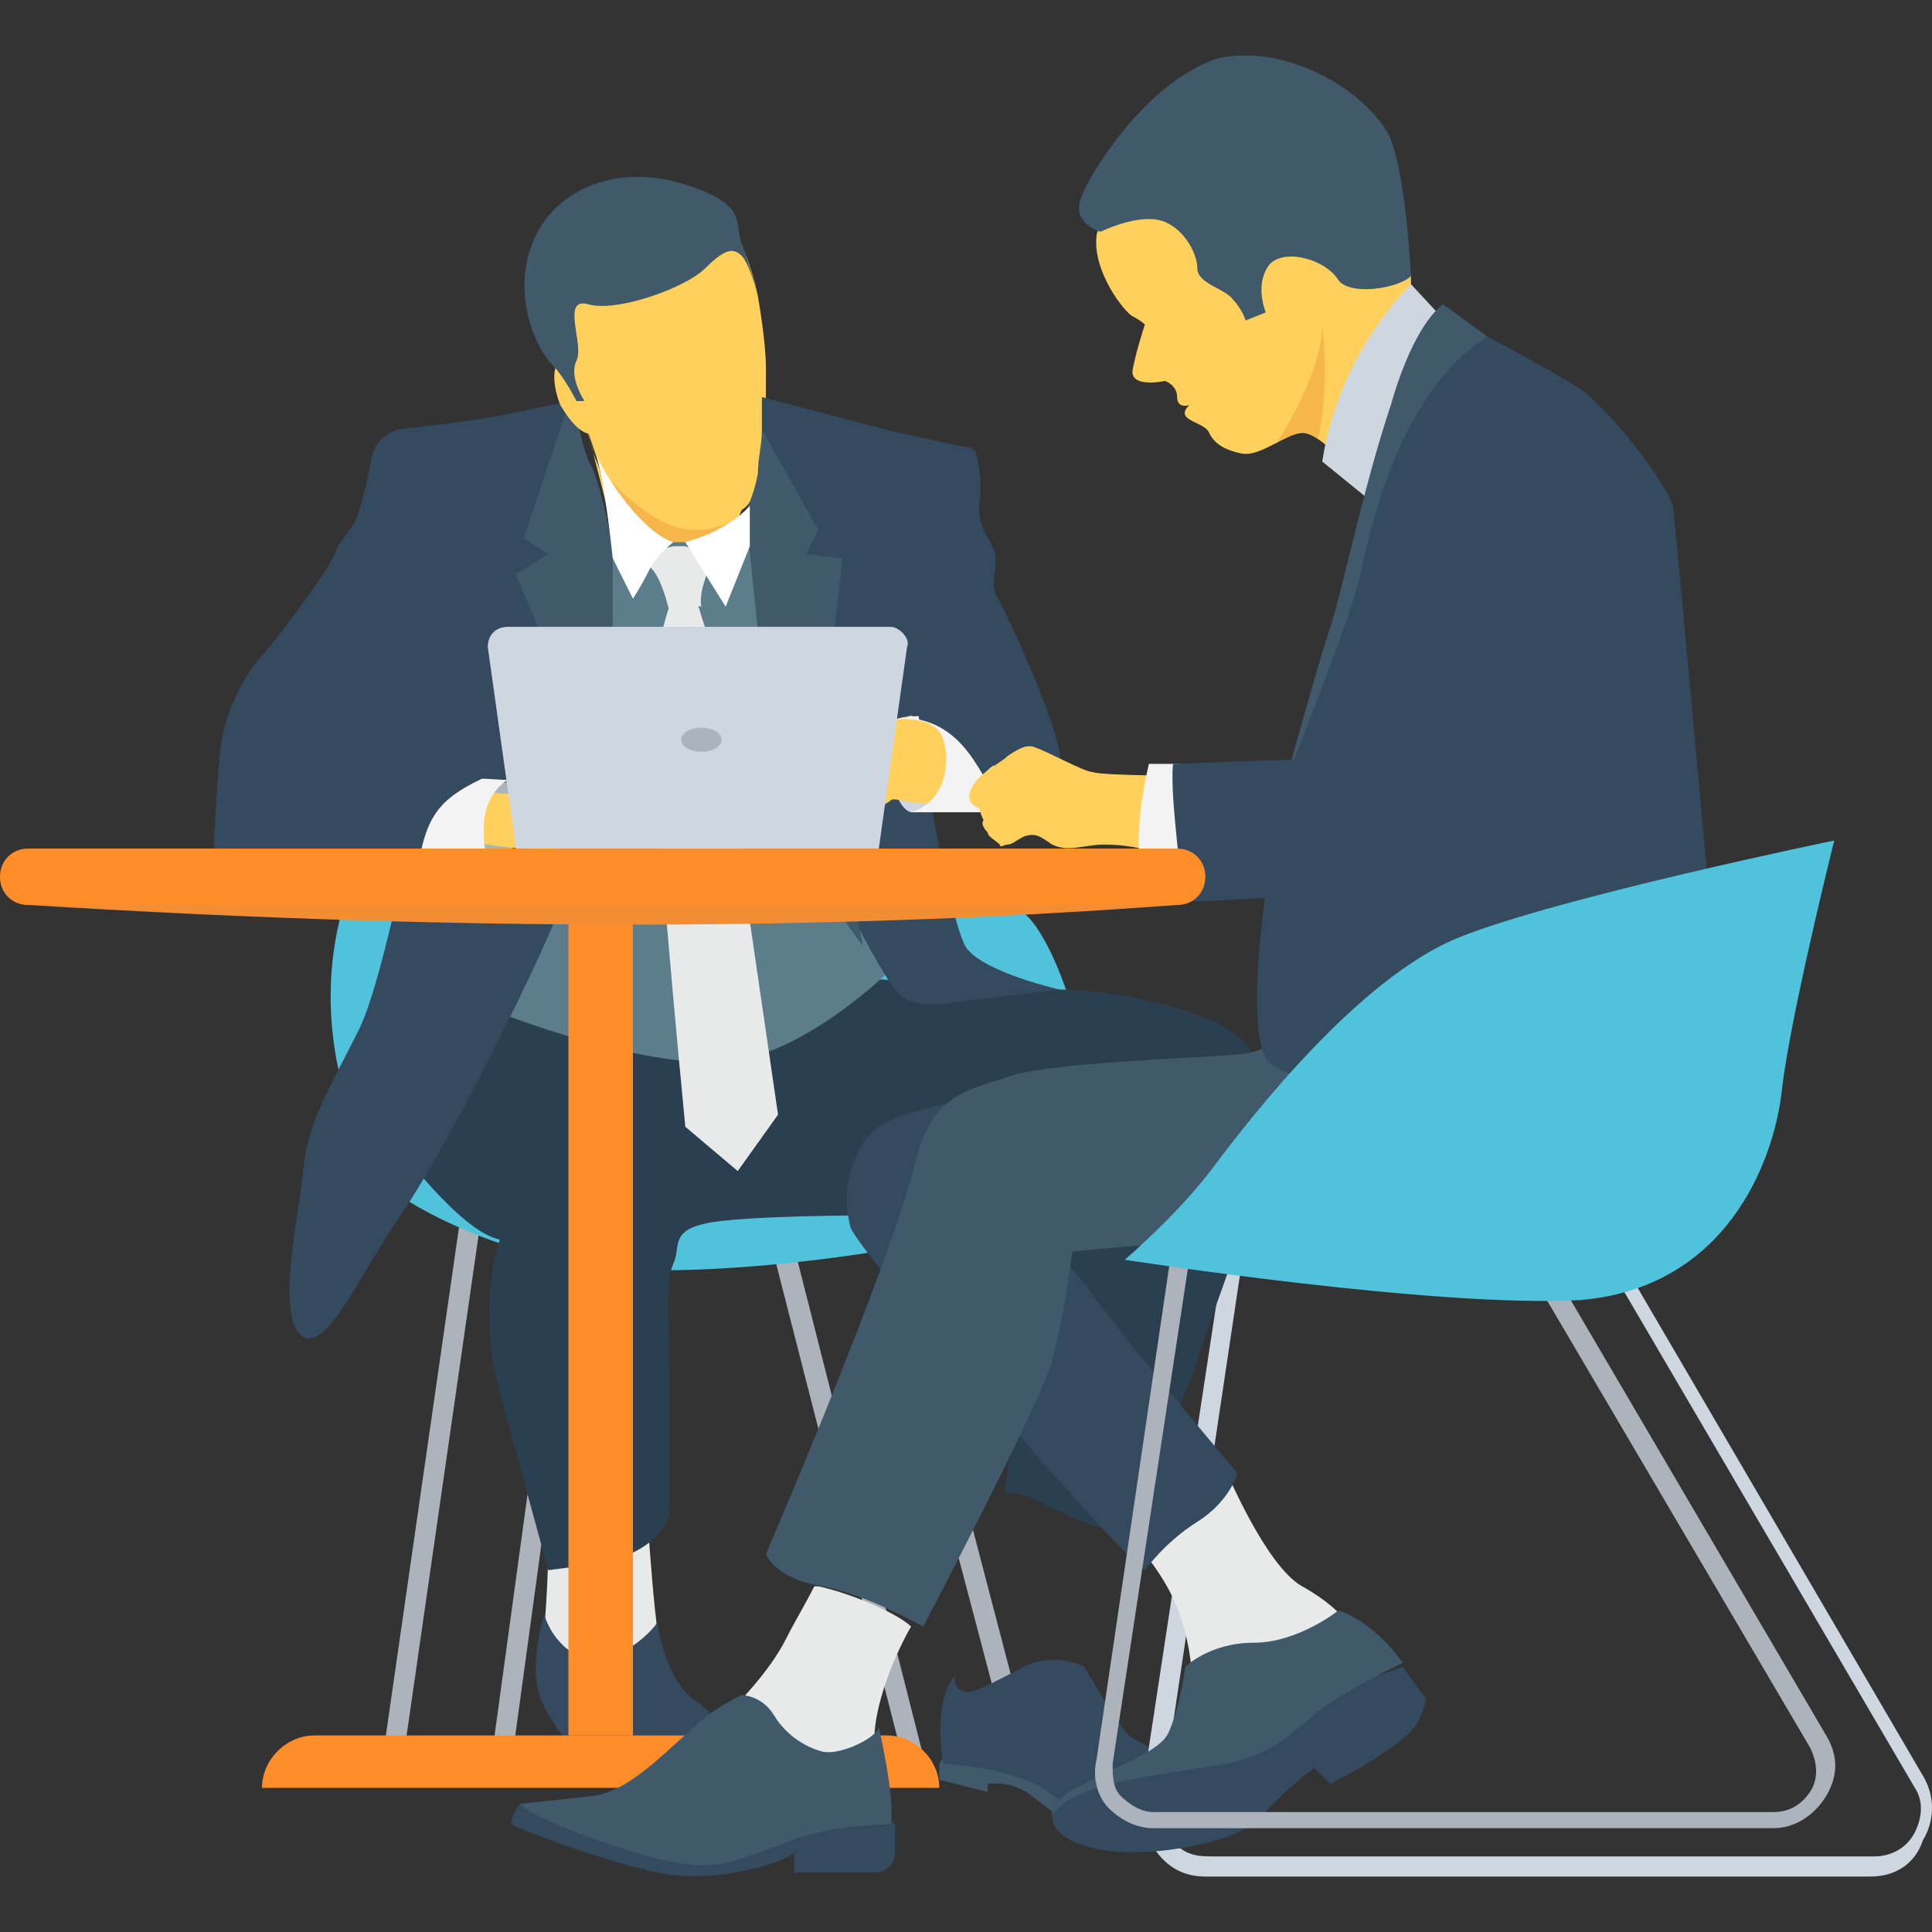 <?xml version="1.0" encoding="UTF-8" standalone="no"?>
<svg
   xmlns:dc="http://purl.org/dc/elements/1.1/"
   xmlns:cc="http://creativecommons.org/ns#"
   xmlns:rdf="http://www.w3.org/1999/02/22-rdf-syntax-ns#"
   xmlns:svg="http://www.w3.org/2000/svg"
   xmlns="http://www.w3.org/2000/svg"
   xmlns:sodipodi="http://sodipodi.sourceforge.net/DTD/sodipodi-0.dtd"
   xmlns:inkscape="http://www.inkscape.org/namespaces/inkscape"
   id="Capa_1"
   x="0px"
   y="0px"
   viewBox="0 0 511.2 511.2"
   style="enable-background:new 0 0 511.2 511.2;"
   version="1.1"
   sodipodi:docname="פגישת-יעוץ-ראשונית.svg"
   inkscape:version="0.92.4 (5da689c313, 2019-01-14)">
  <rect x="0" y="0" width="511.2" height="511.2" fill="#333333" stroke="none"/>
  <defs
     id="defs173" />
  <sodipodi:namedview
     pagecolor="#ffffff"
     bordercolor="#666666"
     borderopacity="1"
     objecttolerance="10"
     gridtolerance="10"
     guidetolerance="10"
     inkscape:pageopacity="0"
     inkscape:pageshadow="2"
     inkscape:window-width="1920"
     inkscape:window-height="1001"
     id="namedview171"
     showgrid="false"
     inkscape:zoom="0.65288418"
     inkscape:cx="-50.684708"
     inkscape:cy="291.61538"
     inkscape:window-x="-9"
     inkscape:window-y="-9"
     inkscape:window-maximized="1"
     inkscape:current-layer="Capa_1" />
  <g
     id="g10">
    <polygon
       style="fill:#ADB3BA;"
       points="238.933,465.595 203.733,327.995 209.067,325.862 244.267,464.528 	"
       id="polygon2" />
    <polygon
       style="fill:#ADB3BA;"
       points="106.667,465.595 101.333,464.528 122.667,316.262 128,317.328 	"
       id="polygon4" />
    <polygon
       style="fill:#ADB3BA;"
       points="267.733,465.595 231.467,327.995 236.8,325.862 273.067,464.528 	"
       id="polygon6" />
    <polygon
       style="fill:#ADB3BA;"
       points="135.467,465.595 130.133,464.528 150.4,316.262 155.733,317.328 	"
       id="polygon8" />
  </g>
  <path
     style="fill:#50c2db;fill-opacity:1"
     d="M100.267,311.995c0,1.067,19.2,16,52.267,22.4c33.067,6.4,115.2-6.4,130.133-17.067
	c14.933-10.667,0-66.133-11.733-75.733c-11.733-9.6-21.333-5.333-34.133-25.6c-11.733-20.267-88.533-35.2-112-22.4
	S69.333,253.328,100.267,311.995z"
     id="path12" />
  <path
     style="fill:#E8EAE9;"
     d="M144,431.462c0,0,1.067-12.8,1.067-22.4c0-9.6,25.6-18.133,25.6-18.133s2.133,38.4,4.267,45.867
	s2.133,7.467,2.133,7.467S150.4,455.995,144,431.462z"
     id="path14" />
  <path
     style="fill:#344A5E;"
     d="M144,427.195c0,0,2.133,8.533,10.667,11.733c8.533,2.133,18.133-7.467,19.2-9.6
	c0,0,2.133,14.933,9.6,20.267c7.467,5.333,18.133,18.133,18.133,18.133s-7.467,8.533-20.267,7.467
	c-12.8-1.067-30.933-12.8-34.133-18.133C144,451.728,138.667,446.395,144,427.195"
     id="path16" />
  <path
     style="fill:#415A6B;"
     d="M250.667,463.462l-2.133,3.2v4.267l12.8,3.2v-2.133c0,0,6.4-1.067,11.733,3.2
	c5.333,4.267,10.667,8.533,18.133,8.533c6.4,0,14.933-1.067,16-5.333C309.333,475.195,268.8,463.462,250.667,463.462z"
     id="path18" />
  <path
     style="fill:#344A5E;"
     d="M249.6,466.662c0,0-3.2-16,3.2-23.467c0,0-1.067,3.2,2.133,4.267c2.133,1.067,7.467-2.133,16-6.4
	c8.533-4.267,16,0,16,0s8.533,14.933,11.733,18.133c4.267,3.2,23.467,11.733,28.8,11.733c5.333,0,1.067,14.933-11.733,13.867
	c-12.8-1.067-30.933-4.267-38.4-10.667C268.8,467.728,249.6,466.662,249.6,466.662z"
     id="path20" />
  <path
     style="fill:#CED6E0;"
     d="M494.933,496.528h-176c-5.333,0-9.6-2.133-12.8-6.4c-3.2-3.2-4.267-8.533-4.267-13.867l22.4-147.2
	l103.467,2.133L508.8,469.862c3.2,5.333,3.2,11.733,0,17.067C506.667,493.328,501.333,496.528,494.933,496.528z M328.533,334.395
	L307.2,477.328c0,3.2,0,7.467,3.2,9.6c2.133,3.2,5.333,4.267,9.6,4.267h176c4.267,0,8.533-2.133,10.667-6.4
	c2.133-4.267,2.133-8.533,0-11.733l-80-136.533L328.533,334.395z"
     id="path22" />
  <ellipse
     style="fill:#344A5E;"
     cx="108.8"
     cy="191.462"
     rx="12.8"
     ry="19.2"
     id="ellipse24" />
  <path
     style="fill:#2A3F4F;"
     d="M104.533,302.395c0,0,17.067,23.467,27.733,25.6c0,0-6.4,17.067,0,40.533
	c6.4,23.467,12.8,46.933,12.8,46.933s8.533-1.067,14.933-2.133c6.4-1.067,17.067-6.4,17.067-13.867s0-26.667,0-39.467
	c0-12.8-1.067-20.267,1.067-25.6c2.133-4.267-1.067-8.533,8.533-10.667c9.6-2.133,42.667-2.133,42.667-2.133l46.933,6.4
	c0,0-9.6,60.8-10.667,67.2c0,0,4.267-1.067,11.733,3.2s19.2,7.467,19.2,7.467s17.067-35.2,20.267-45.867
	c3.2-10.667,16-43.733,18.133-54.4c3.2-10.667,3.2-28.8-16-36.267s-37.333-7.467-37.333-7.467L128,253.328L104.533,302.395z"
     id="path26" />
  <g
     id="g32">
    <path
       style="fill:#FFD15C;"
       d="M153.6,108.262c0,0,3.2,9.6,4.267,12.8c1.067,3.2,5.333,25.6,5.333,25.6l25.6,5.333l7.467-17.067
		c0,0,4.267-2.133,5.333-11.733c1.067-9.6,1.067-18.133,1.067-25.6s-2.133-19.2-2.133-19.2S198.4,67.728,195.2,63.462
		s-44.8,5.333-46.933,13.867S152.533,105.062,153.6,108.262L153.6,108.262z"
       id="path28" />
    <path
       style="fill:#FFD15C;"
       d="M161.067,137.062c-1.067-6.4-2.133-12.8-3.2-14.933c-1.067-2.133-2.133-7.467-3.2-10.667
		c1.067,2.133,1.067,4.267,2.133,7.467C157.867,124.262,160,130.661,161.067,137.062z"
       id="path30" />
  </g>
  <path
     style="fill:#F7B64C;"
     d="M188.8,151.995l6.4-14.933c0,0-7.467,5.333-17.067,2.133s-20.267-16-20.267-16
	S169.6,144.528,188.8,151.995z"
     id="path34" />
  <path
     style="fill:#5b7d8c;fill-opacity:1"
     d="M178.133,143.462h3.2l21.333-2.133l33.067,115.2c0,0-23.467,23.467-44.8,24.533
	S134.4,269.328,128,266.128c-5.333-3.2,25.6-125.867,25.6-125.867L178.133,143.462z"
     id="path36" />
  <g
     id="g42">
    <path
       style="fill:#E8EAE9;"
       d="M181.333,156.262l3.2,3.2c0,0,2.133,7.467,3.2,9.6c0,2.133,18.133,125.867,18.133,125.867
		L195.2,309.862l-13.867-11.733c0,0-10.667-108.8-8.533-118.4c1.067-9.6,4.267-19.2,4.267-19.2L181.333,156.262z"
       id="path38" />
    <path
       style="fill:#E8EAE9;"
       d="M173.867,145.595l4.267-1.067h3.2l7.467,3.2c0,0-4.267,8.533-3.2,12.8
		c-3.2-1.067-5.333-1.067-8.533,1.067c0,0-2.133-9.6-5.333-11.733C167.467,147.728,173.867,145.595,173.867,145.595z"
       id="path40" />
  </g>
  <path
     style="fill:#344A5E;"
     d="M151.467,106.128c0,0-6.4,1.067-16,3.2c-9.6,2.133-29.867,4.267-29.867,4.267
	s5.333,8.533,4.267,21.333c0,13.867,7.467,25.6,7.467,34.133s-13.867,86.4-22.4,103.467S81.067,297.061,80,311.995
	c-2.133,14.933-6.4,37.333,0,41.6c6.4,4.267,14.933-16,26.667-33.067c11.733-17.067,44.8-81.067,48-99.2
	C157.867,202.128,151.467,106.128,151.467,106.128z"
     id="path44" />
  <path
     style="fill:#ADB3BA;"
     d="M124.8,226.662l6.4,3.2c0,0,7.467,2.133,4.267-23.467c0,0-6.4,2.133-8.533,4.267
	C124.8,212.795,124.8,226.662,124.8,226.662z"
     id="path46" />
  <g
     id="g52">
    <path
       style="fill:#415A6B;"
       d="M162.133,146.661v17.067c0,11.733-8.533,57.6-8.533,57.6s1.067-24.533-2.133-32
		c-2.133-7.467-14.933-37.333-14.933-37.333l8.533-5.333l-6.4-4.267l11.733-35.2c0,0,1.067,0,1.067,1.067v1.067l0,0
		c0,0,3.2,9.6,4.267,12.8C157.867,124.262,162.133,142.395,162.133,146.661z"
       id="path48" />
    <path
       style="fill:#415A6B;"
       d="M162.133,162.661v1.067c0,11.733-8.533,57.6-8.533,57.6s1.067-24.533-2.133-32
		c-2.133-7.467-14.933-37.333-14.933-37.333l8.533-5.333l-6.4-4.267l11.733-35.2c1.067,1.067,2.133,2.133,2.133,4.267
		c1.067,2.133,1.067,4.267,2.133,7.467c2.133,6.4,3.2,11.733,4.267,18.133l0,0C162.133,145.595,162.133,154.128,162.133,162.661z"
       id="path50" />
  </g>
  <g
     id="g58">
    <path
       style="fill:#FFD15C;"
       d="M129.067,209.595c0,0,8.533,1.067,8.533,0c0-2.133,1.067-3.2,3.2-5.333
		c2.133-1.067,4.267-1.067,6.4-1.067c3.2,0,9.6,0,10.667,2.133c2.133,2.133,0,5.333-3.2,4.267c-3.2,0-5.333,0-6.4,1.067
		s-1.067,1.067-1.067,1.067s7.467,2.133,10.667,1.067c3.2-1.067,9.6-1.067,12.8-1.067c3.2,1.067,6.4,2.133,5.333,4.267
		c0,0,2.133,1.067,1.067,3.2c-1.067,2.133-6.4,4.267-12.8,4.267c-7.467,0-18.133,2.133-24.533,1.067c-6.4,0-16-2.133-24.533-3.2
		c-8.533,0-8.533,0-8.533,0L129.067,209.595z"
       id="path54" />
    <path
       style="fill:#FFD15C;"
       d="M157.867,102.928c2.133,5.333,2.133,10.667,0,11.733c-3.2,1.067-6.4-2.133-9.6-7.467
		c-2.133-5.333-2.133-10.667,0-11.733C151.467,94.395,154.667,97.595,157.867,102.928z"
       id="path56" />
  </g>
  <path
     id="path60"
     style="fill:#344a5e;fill-opacity:1"
     d="M 257.23,118.752 C 255.168,123.315 240,157.408 240,173.328 c 0,4.266 1.066,10.666 2.133,18.133 19.2,4.267 20.268,25.6 20.268,25.6 l 16,-2.133 c 0,0 2.133,-5.332 2.133,-12.799 1.067,-7.466 -14.933,-41.602 -17.066,-44.803 -1.067,-4.267 0,-5.334 0,-9.6 0,-4.266 -5.335,-7.465 -4.268,-14.932 0.768,-5.373 -0.372,-10.71 -1.074,-13.305 -0.308,-0.183 -0.603,-0.446 -0.895,-0.738 z" />
  <path
     id="path62"
     style="fill:#344a5e"
     d="m 201.6,105.062 v 9.6 c 2.133,11.733 6.398,32.002 6.398,50.135 1.067,27.733 7.469,57.6 7.469,57.6 0,0 18.131,37.333 22.398,40.533 3.2,3.2 7.467,3.2 16,2.133 7.467,-1.067 26.668,-3.201 26.668,-3.201 0,0 -19.2,-4.266 -24.535,-10.664 -4.266,-4.267 -14.934,-62.933 -14.934,-80 0,-16.596 15.553,-50.331 16.418,-52.193 -0.154,-0.144 -0.311,-0.308 -0.465,-0.467 -1.745,-0.337 -20.702,-4.019 -30.885,-7.074 -8.533,-2.133 -20.266,-5.333 -24.533,-6.4 z" />
  <path
     style="fill:#CED6E0;"
     d="M241.067,214.928c0,0-7.467-1.067-4.267-24.533c0,0,4.267-2.133,9.6,1.067
	c5.333,3.2,9.6,12.8,7.467,17.067C251.733,212.795,243.2,214.928,241.067,214.928z"
     id="path64" />
  <path
     style="fill:#415A6B;"
     d="M228.267,250.128c-1.067-1.067-14.933-19.2-21.333-42.667c-4.267-16-7.467-50.133-9.6-72.533
	c1.067-2.133,2.133-4.267,3.2-9.6c0-4.267,1.067-7.467,1.067-11.733l14.933,26.667l-3.2,6.4l9.6,1.067c0,0-5.333,42.667-4.267,54.4
	C219.733,212.795,228.267,247.995,228.267,250.128z"
     id="path66" />
  <g
     id="g72">
    <path
       style="fill:#FFD15C;"
       d="M241.067,189.328l-4.267,1.067c0,0-5.333,0-8.533-1.067c-3.2-1.067-9.6-4.267-12.8-2.133
		c-3.2,1.067-9.6,12.8-9.6,12.8l25.6,13.867c0,0,3.2-1.067,4.267-2.133c1.067-1.067,6.4,2.133,13.867,0
		c8.533-1.067,8.533-1.067,8.533-1.067s-4.267-10.667-6.4-14.933C249.6,191.462,244.267,190.395,241.067,189.328z"
       id="path68" />
    <path
       style="fill:#FFD15C;"
       d="M364.8,66.661l8.533,6.4v2.133L355.2,122.128c0,0-5.333-6.4-9.6-7.467
		c-4.267-1.067-11.733,6.4-17.067,5.333c-5.333-1.067-7.467-3.2-8.533-5.333c-1.067-3.2-9.6-3.2-5.333-7.467
		c0,0-3.2,1.067-3.2-2.133c0-3.2-3.2-4.267-3.2-4.267s-9.6,2.133-8.533-3.2c1.067-5.333,3.2-11.733,3.2-11.733
		s-1.067-1.067-3.2-2.133c-2.133-1.067-10.667-11.733-9.6-21.333c1.067-9.6,38.4-20.267,53.333-19.2
		C357.333,45.328,364.8,66.661,364.8,66.661z"
       id="path70" />
  </g>
  <path
     style="fill:#E8EAE9;"
     d="M324.267,388.795c0,0,10.667,25.6,20.267,30.933c9.6,5.333,12.8,10.667,12.8,10.667l-41.6,18.133
	c0,0,0-14.933-5.333-25.6c-5.333-11.733-18.133-23.467-18.133-23.467L324.267,388.795z"
     id="path74" />
  <path
     style="fill:#344A5E;"
     d="M317.867,459.195c0,0-12.8,7.467-21.333,9.6s-18.133,5.333-18.133,11.733
	c0,6.4,10.667,9.6,21.333,9.6c10.667,0,28.8-3.2,34.133-9.6c5.333-6.4,13.867-12.8,13.867-12.8l4.267,4.267
	c0,0,21.333-10.667,23.467-17.067c3.2-6.4,1.067-6.4,1.067-6.4l-5.333-7.467L317.867,459.195z"
     id="path76" />
  <path
     style="fill:#415A6B;"
     d="M313.6,441.061c0,0,6.4-6.4,18.133-6.4s22.4-8.533,22.4-8.533s8.533,2.133,17.067,13.867
	c0,0-13.867,6.4-22.4,12.8c-8.533,7.467-12.8,10.667-20.267,12.8c-8.533,3.2-44.8,4.267-50.133,14.933c0,0-1.067-4.267,8.533-8.533
	c9.6-5.333,20.267-8.533,22.4-13.867C312.533,450.662,313.6,441.061,313.6,441.061z"
     id="path78" />
  <path
     style="fill:#344A5E;"
     d="M283.733,286.395c0,0-42.667,5.333-51.2,11.733c-8.533,6.4-9.6,19.2-7.467,26.667
	c2.133,6.4,71.467,87.467,77.867,90.667c0,0,5.333-7.467,13.867-12.8c8.533-5.333,10.667-12.8,10.667-12.8
	s-28.8-34.133-37.333-45.867s-11.733-12.8-11.733-12.8l42.667-22.4L283.733,286.395z"
     id="path80" />
  <path
     style="fill:#ADB3BA;"
     d="M469.333,483.728H305.067c-4.267,0-8.533-2.133-11.733-5.333c-3.2-3.2-4.267-8.533-3.2-12.8
	l20.267-137.6l97.067,2.133L483.2,459.195c3.2,5.333,3.2,10.667,0,16C480,480.528,474.667,483.728,469.333,483.728z
	 M314.667,333.328L294.4,466.662c0,3.2,0,6.4,2.133,8.533c2.133,2.133,5.333,4.267,8.533,4.267h164.267
	c4.267,0,7.467-2.133,9.6-5.333c2.133-3.2,2.133-7.467,0-11.733l-74.667-126.933L314.667,333.328z"
     id="path82" />
  <path
     style="fill:#415A6B;"
     d="M202.667,411.195c0,0,2.133,6.4,14.933,8.533c11.733,2.133,26.667,10.667,26.667,10.667
	s30.933-58.667,34.133-70.4c3.2-11.733,5.333-28.8,5.333-28.8s35.2-4.267,70.4-2.133c35.2,2.133,85.333-18.133,90.667-29.867
	c5.333-11.733,8.533-37.333,8.533-37.333L342.4,270.395c0,0-4.267,7.467-13.867,8.533c-10.667,1.067-53.333,2.133-62.933,6.4
	c-9.6,3.2-19.2,4.267-23.467,22.4C237.867,325.862,218.667,373.862,202.667,411.195z"
     id="path84" />
  <path
     style="fill:#CED6E0;"
     d="M373.333,75.195c0,0-19.2,18.133-23.467,46.933l17.067,13.867L387.2,90.128L373.333,75.195z"
     id="path86" />
  <path
     style="fill:#344A5E;"
     d="M452.267,237.328l-12.8,60.8c0,0-98.133-6.4-104.533-18.133s2.133-61.867,5.333-73.6
	c3.2-10.667,13.867-37.333,20.267-66.133c6.4-28.8,26.667-52.267,26.667-52.267l6.4,1.067c0,0,18.133,9.6,24.533,13.867
	c6.4,4.267,21.333,22.4,24.533,30.933C443.733,143.462,452.267,237.328,452.267,237.328z"
     id="path88" />
  <path
     style="fill:#415A6B;"
     d="M381.867,80.528c0,0-7.467,4.267-13.867,26.667c-7.467,22.4-12.8,49.067-16,58.667
	c-3.2,9.6-11.733,40.533-11.733,40.533s14.933-37.333,19.2-52.267c3.2-14.933,10.667-50.133,34.133-65.067L381.867,80.528z"
     id="path90" />
  <path
     style="fill:#50c2db;fill-opacity:1"
     d="M297.6,333.328c0,0,13.867-11.733,23.467-24.533c9.6-12.8,38.4-50.133,65.067-60.8
	c26.667-10.667,99.2-25.6,99.2-25.6s-11.733,46.933-13.867,66.133c-2.133,19.2-14.933,52.267-53.333,55.467
	C379.733,346.128,297.6,333.328,297.6,333.328z"
     id="path92" />
  <path
     style="fill:#415A6B;"
     d="M373.333,73.062c-3.2,3.2-16,5.333-19.2,1.067c-3.2-5.333-13.867-8.533-18.133-4.267
	c-4.267,5.333-1.067,12.8-1.067,12.8l-5.333,2.133c0,0-1.067-3.2-3.2-5.333c-2.133-3.2-9.6-4.267-9.6-8.533
	c0-4.267-4.267-11.733-10.667-12.8c-6.4-1.067-14.933,3.2-14.933,3.2s-7.467-2.133-5.333-8.533
	c2.133-6.4,17.067-30.933,36.267-37.333c19.2-4.267,40.533,9.6,45.867,21.333C372.267,48.528,373.333,73.062,373.333,73.062z"
     id="path94" />
  <path
     style="fill:#F7B64C;"
     d="M338.133,116.795L338.133,116.795c3.2-1.067,5.333-3.2,7.467-2.133c1.067,0,2.133,1.067,3.2,1.067
	c3.2-13.867,1.067-29.867,1.067-29.867C349.867,98.661,338.133,116.795,338.133,116.795z"
     id="path96" />
  <path
     style="fill:#F3F3F3;"
     d="M236.8,190.395c0,0,8.533-1.067,11.733,3.2c3.2,4.267,3.2,18.133-7.467,21.333h22.4
	c0,0,2.133-12.8-4.267-19.2C252.8,189.328,246.4,188.262,236.8,190.395z"
     id="path98" />
  <path
     style="fill:#344a5e;fill-opacity:1"
     d="M265.6,165.862v35.2c-2.133,1.067-4.267,2.133-5.333,4.267c-3.2-5.333-7.467-12.8-17.067-14.933
	c-1.067-7.467-2.133-12.8-2.133-17.067c0-2.133,0-4.267,0-6.4H265.6V165.862z"
     id="path100" />
  <path
     style="fill:#FFD15C;"
     d="M301.867,224.528c0,0-4.267-1.067-9.6-1.067c-5.333,0-9.6,2.133-13.867,0
	c-3.2-2.133-4.267-3.2-7.467-2.133c-2.133,1.067-3.2,2.133-4.267,2.133c-1.067,0-2.133,1.067-2.133,0
	c-1.067-1.067-3.2-2.133-3.2-3.2c0,0-2.133-2.133-1.067-3.2c0,0-1.067-2.133-1.067-3.2c0,0-4.267-1.067-2.133-5.333
	c2.133-4.267,7.467-6.4,9.6-8.533c3.2-2.133,5.333-3.2,7.467-2.133c3.2,1.067,12.8,6.4,14.933,6.4
	c2.133,1.067,30.933,1.067,30.933,1.067l-1.067,19.2H301.867z"
     id="path102" />
  <path
     style="fill:#F3F3F3;"
     d="M314.667,202.128H304c0,0-4.267,17.067-2.133,27.733l19.2,3.2L314.667,202.128z"
     id="path104" />
  <path
     style="fill:#344a5e;fill-opacity:1"
     d="M369.067,165.862c0,0-5.333-30.933,2.133-45.867s29.867-14.933,39.467-5.333
	c9.6,9.6,17.067,32,16,45.867s-9.6,27.733-9.6,38.4s-3.2,14.933-7.467,19.2c-3.2,4.267-9.6,12.8-13.867,14.933
	c-4.267,1.067-84.267,6.4-83.2,5.333c1.067-1.067-3.2-27.733-2.133-36.267c0,0,26.667-1.067,30.933-1.067
	c4.267,1.067,6.4,0,9.6-2.133c3.2-1.067,3.2-2.133,5.333-1.067c2.133,1.067,6.4,1.067,8.533,0c2.133-1.067,4.267-4.267,4.267-4.267
	s-3.2-13.867-1.067-17.067C370.133,173.328,369.067,165.862,369.067,165.862z"
     id="path106" />
  <g
     id="g112">
    <path
       style="fill:#FFFFFF;"
       d="M198.4,144.528l-6.4,16l-10.667-17.067c11.733-3.2,17.067-9.6,17.067-9.6
		C198.4,137.062,198.4,140.262,198.4,144.528z"
       id="path108" />
    <path
       style="fill:#FFFFFF;"
       d="M178.133,143.462c0,0-4.267,3.2-6.4,7.467c-2.133,4.267-4.267,7.467-4.267,7.467l-5.333-10.667
		c-1.067-9.6-2.133-18.133-4.267-27.733C157.867,122.128,168.533,140.262,178.133,143.462z"
       id="path110" />
  </g>
  <path
     style="fill:#415A6B;"
     d="M152.533,106.128h2.133c0,0-4.267-6.4-2.133-10.667s-4.267-17.067,3.2-14.933
	c7.467,2.133,25.6-4.267,30.933-9.6c5.333-5.333,7.467-5.333,9.6-3.2c2.133,2.133,4.267,10.667,4.267,10.667
	s-2.133-8.533-4.267-13.867c-2.133-5.333,2.133-10.667-16-16s-34.133,2.133-39.467,16s1.067,27.733,5.333,32
	C149.333,99.728,152.533,106.128,152.533,106.128z"
     id="path114" />
  <path
     style="fill:#F3F3F3;"
     d="M115.2,205.328l19.2,1.067c0,0-6.4,3.2-6.4,12.8c0,9.6,2.133,9.6,2.133,9.6l-32-5.333
	C99.2,224.528,113.067,205.328,115.2,205.328z"
     id="path116" />
  <path
     style="fill:#344a5e;fill-opacity:1"
     d="m 129.067,205.328 c -11.733,5.333 -16,9.6 -18.133,22.4 l -54.4,-3.2 c 0,0 1.067,-22.4 2.133,-28.8 1.066,-6.4 5.333,-17.067 11.733,-23.467 5.333,-6.4 17.067,-22.4 18.133,-25.6 1.067,-3.2 4.267,-6.4 5.333,-8.533 1.067,-2.133 3.2,-9.6 4.267,-16 1.067,-7.467 7.467,-8.533 7.467,-8.533 0,0 8.311,8.262 7.245,21.062 2.166,13.867 5.842,25.871 5.842,34.404 0,2.133 0,0 -2.421,12.8 v 0 l -8.533,19.2 3.2,1.067 z"
     id="path118"
     inkscape:connector-curvature="0"
     sodipodi:nodetypes="cccsccccccsccccc" />
  <g
     id="g124"
     style="display:inline;fill:#ff8e2a;fill-opacity:1">
    <rect
       x="150.4"
       y="241.595"
       style="fill:#ff8e2a;fill-opacity:1"
       width="17.067"
       height="217.6"
       id="rect120" />
    <path
       style="fill:#ff8e2a;fill-opacity:1"
       d="m 311.467,239.462 h -304 C 3.2,239.462 0,236.262 0,231.995 v 0 c 0,-4.267 3.2,-7.467 7.467,-7.467 h 304 c 4.267,0 7.467,3.2 7.467,7.467 v 0 c -0.001,4.267 -3.201,7.467 -7.467,7.467 z"
       id="path122"
       inkscape:connector-curvature="0" />
  </g>
  <path
     style="fill:#f28d34;fill-opacity:1"
     d="m 311.467,239.442 c -99.2,7.467 -200.533,6.4 -304,0 z"
     id="path126"
     inkscape:connector-curvature="0" />
  <path
     style="fill:#ff8e2a;fill-opacity:1"
     d="M248.533,473.061h-179.2c0-7.467,6.4-13.867,13.867-13.867h151.467
	C242.133,459.195,248.533,465.595,248.533,473.061z"
     id="path128" />
  <path
     style="fill:#E8EAE9;"
     d="M231.467,462.395l-21.333,7.467l-14.933-19.2c0,0,8.533-8.533,12.8-17.067
	c2.133-4.267,5.333-9.6,7.467-13.867h1.067c9.6,2.133,21.333,7.467,24.533,10.667C237.867,435.728,230.4,451.728,231.467,462.395z"
     id="path130" />
  <path
     style="fill:#344A5E;"
     d="M145.067,477.328H137.6c0,0-3.2,4.267-2.133,5.333c1.067,1.067,23.467,9.6,38.4,12.8
	c13.867,3.2,33.067-2.133,36.267-5.333v5.333h21.333c3.2,0,5.333-2.133,5.333-5.333v-7.467l-7.467-5.333H145.067z"
     id="path132" />
  <path
     style="fill:#415A6B;"
     d="M196.267,448.528c0,0,5.333,0,8.533,5.333c3.2,5.333,8.533,8.533,12.8,9.6
	c4.267,1.067,13.867-3.2,14.933-6.4c0,0,4.267,18.133,3.2,25.6c0,0-17.067,0-28.8,5.333c-12.8,4.267-17.067,7.467-30.933,4.267
	c-13.867-3.2-36.267-11.733-38.4-14.933c0,0,9.6-1.067,19.2-2.133s19.2-11.733,25.6-17.067
	C188.8,451.728,196.267,448.528,196.267,448.528z"
     id="path134" />
  <path
     style="fill:#CED6E0;"
     d="M235.733,165.862H134.4c-3.2,0-5.333,2.133-5.333,5.333l7.467,53.333h96L240,171.195
	C241.067,169.062,237.867,165.862,235.733,165.862z"
     id="path136" />
  <ellipse
     style="fill:#ADB3BA;"
     cx="185.6"
     cy="195.728"
     rx="5.333"
     ry="3.2"
     id="ellipse138" />
  <g
     id="g140" />
  <g
     id="g142" />
  <g
     id="g144" />
  <g
     id="g146" />
  <g
     id="g148" />
  <g
     id="g150" />
  <g
     id="g152" />
  <g
     id="g154" />
  <g
     id="g156" />
  <g
     id="g158" />
  <g
     id="g160" />
  <g
     id="g162" />
  <g
     id="g164" />
  <g
     id="g166" />
  <g
     id="g168" />
</svg>
